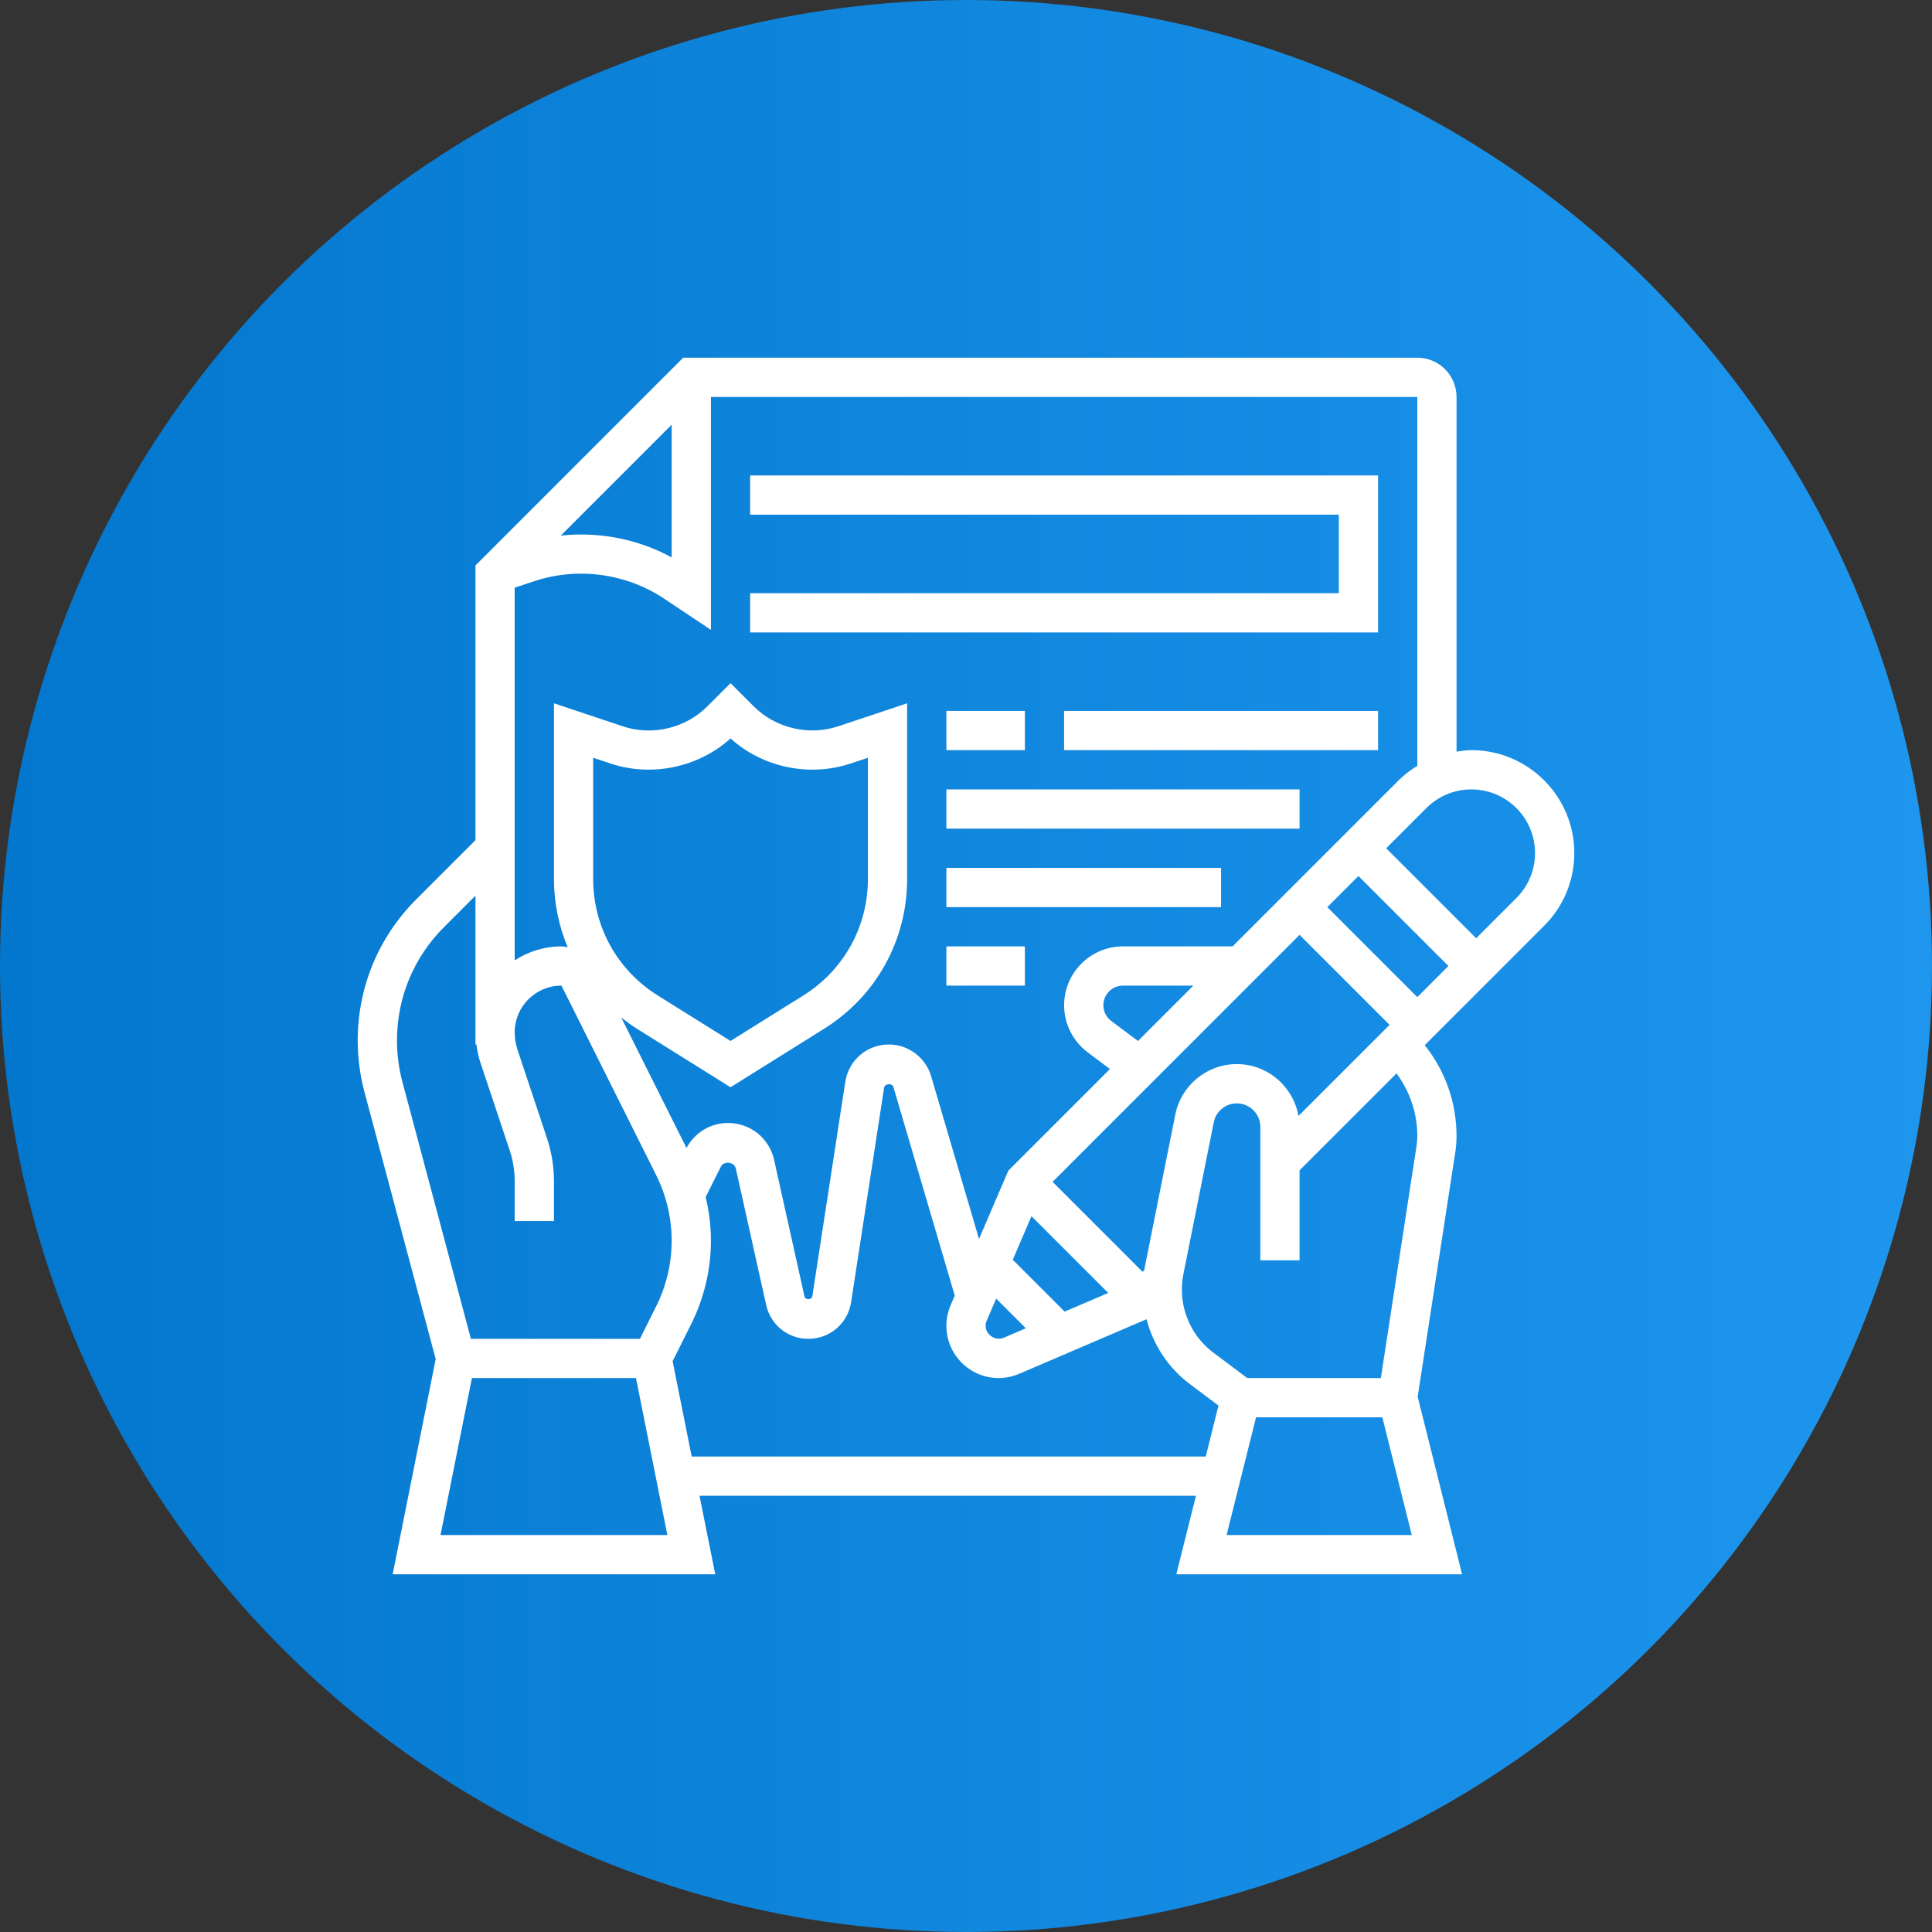 <svg width="80" height="80" viewBox="0 0 80 80" fill="none" xmlns="http://www.w3.org/2000/svg">
<rect x="0" y="0" width="80" height="80" fill="#333333" stroke="none"/>
<g clip-path="url(#clip0_13304_5511)">
<circle cx="40" cy="40" r="40" fill="url(#paint0_linear_13304_5511)"/>
<g clip-path="url(#clip1_13304_5511)">
<path d="M39.188 29.438H42.438V31.062H39.188V29.438Z" fill="white"/>
<path d="M44.062 29.438H57.062V31.062H44.062V29.438Z" fill="white"/>
<path d="M39.188 32.688H53.812V34.312H39.188V32.688Z" fill="white"/>
<path d="M39.188 35.938H50.562V37.562H39.188V35.938Z" fill="white"/>
<path d="M57.062 19.688H31.062V21.312H55.438V24.562H31.062V26.188H57.062V19.688Z" fill="white"/>
<path d="M65.188 35.322C65.188 32.974 63.276 31.062 60.928 31.062C60.719 31.062 60.516 31.093 60.312 31.123V16.438C60.312 15.541 59.584 14.812 58.688 14.812H28.289L19.688 23.414V34.789L17.233 37.243C15.672 38.804 14.812 40.879 14.812 43.086C14.812 43.805 14.907 44.522 15.091 45.215L18.041 56.276L16.259 65.188H29.616L28.966 61.938H49.522L48.709 65.188H60.541L58.703 57.837L60.262 47.703C60.295 47.485 60.312 47.265 60.312 47.044C60.312 45.659 59.847 44.346 58.995 43.279L63.94 38.334C64.745 37.53 65.188 36.461 65.188 35.322ZM58.688 31.711C58.413 31.881 58.15 32.076 57.916 32.31L51.039 39.188H46.5C45.156 39.188 44.062 40.281 44.062 41.625C44.062 42.389 44.427 43.118 45.038 43.574L45.96 44.266L41.863 48.363L41.753 48.474L40.539 51.304L38.555 44.56C38.329 43.788 37.609 43.25 36.805 43.25C35.898 43.25 35.14 43.901 35.002 44.796L33.637 53.671C33.614 53.829 33.346 53.839 33.311 53.682L32.055 48.032C31.855 47.13 31.069 46.5 30.144 46.5C29.418 46.5 28.768 46.898 28.426 47.535L25.724 42.133C25.932 42.296 26.145 42.455 26.374 42.598L30.25 45.021L34.126 42.598C36.278 41.253 37.562 38.935 37.562 36.397V29.122L34.706 30.075C33.5 30.477 32.118 30.157 31.211 29.25L30.25 28.289L29.287 29.251C28.384 30.156 27.006 30.48 25.793 30.076L22.938 29.122V36.397C22.938 37.389 23.139 38.344 23.506 39.223C23.421 39.209 23.337 39.188 23.248 39.188C22.534 39.188 21.871 39.404 21.312 39.767V24.336L22.119 24.068C23.913 23.468 25.925 23.739 27.498 24.788L29.438 26.081V16.438H58.688V31.711ZM53.767 46.209C53.551 44.993 52.492 44.063 51.215 44.062C51.214 44.062 51.213 44.062 51.212 44.062C49.979 44.062 48.909 44.94 48.667 46.149L47.408 52.446C47.398 52.494 47.395 52.542 47.386 52.59L47.312 52.664L43.586 48.938L53.812 38.711L57.539 42.438L53.767 46.209ZM40.856 54.69L41.249 53.773L42.477 55.001L41.562 55.394C41.218 55.537 40.812 55.27 40.812 54.902C40.812 54.829 40.827 54.757 40.856 54.69ZM44.085 54.311L41.938 52.164L42.711 50.36L45.889 53.538L44.085 54.311ZM46.012 42.274C45.809 42.122 45.688 41.879 45.688 41.625C45.688 41.176 46.052 40.812 46.5 40.812H49.414L47.121 43.105L46.012 42.274ZM54.961 37.562L56.25 36.274L59.976 40L58.688 41.289L54.961 37.562ZM24.562 36.397V31.377L25.28 31.616C26.984 32.184 28.923 31.777 30.25 30.577C31.576 31.777 33.512 32.185 35.22 31.616L35.938 31.378V36.398C35.938 38.372 34.938 40.174 33.264 41.221L30.25 43.104L27.236 41.22C25.562 40.174 24.562 38.371 24.562 36.397ZM23.222 22.177L27.812 17.586V23.081C26.419 22.318 24.801 22.008 23.222 22.177ZM18.241 63.562L19.541 57.062H26.334L27.634 63.562H18.241ZM27.171 54.09L26.498 55.438H19.499L16.662 44.796C16.513 44.24 16.438 43.664 16.438 43.086C16.438 41.313 17.128 39.647 18.382 38.393L19.688 37.086V43.25H19.728C19.761 43.499 19.809 43.745 19.888 43.983L21.105 47.631C21.243 48.046 21.312 48.479 21.312 48.916V50.562H22.938V48.916C22.938 48.305 22.839 47.699 22.646 47.117L21.43 43.469C21.352 43.236 21.312 42.994 21.312 42.748C21.312 41.68 22.18 40.812 23.248 40.812L27.171 48.66C27.591 49.498 27.812 50.437 27.812 51.375C27.812 52.313 27.591 53.252 27.171 54.09ZM28.641 60.312L27.852 56.365L28.625 54.817C29.156 53.753 29.438 52.564 29.438 51.375C29.438 50.766 29.362 50.159 29.219 49.567L29.849 48.309C29.974 48.058 30.408 48.11 30.469 48.385L31.725 54.035C31.908 54.861 32.627 55.438 33.472 55.438C34.363 55.438 35.108 54.799 35.243 53.919L36.608 45.044C36.636 44.86 36.943 44.838 36.996 45.018L39.534 53.648L39.362 54.051C39.246 54.32 39.188 54.607 39.188 54.902C39.188 56.093 40.157 57.062 41.348 57.062C41.64 57.062 41.926 57.004 42.199 56.888L47.475 54.627C47.752 55.685 48.376 56.641 49.265 57.308L50.455 58.201L49.928 60.312H28.641ZM50.791 63.562L52.01 58.688H57.24L58.459 63.562H50.791ZM58.688 47.044C58.688 47.181 58.677 47.318 58.656 47.454L57.178 57.062H51.646L50.24 56.009C49.425 55.396 48.938 54.423 48.938 53.403C48.938 53.189 48.959 52.975 49.001 52.764L50.26 46.468C50.35 46.016 50.751 45.688 51.212 45.688C51.75 45.688 52.188 46.125 52.188 46.663V52.188H53.812V48.461L57.828 44.446C58.378 45.198 58.688 46.095 58.688 47.044ZM62.791 37.185L61.125 38.851L57.399 35.125L59.065 33.459C59.563 32.961 60.225 32.688 60.928 32.688C62.38 32.688 63.562 33.869 63.562 35.322C63.562 36.026 63.289 36.687 62.791 37.185Z" fill="white"/>
<path d="M39.188 39.188H42.438V40.812H39.188V39.188Z" fill="white"/>
</g>
</g>
<defs>
<linearGradient id="paint0_linear_13304_5511" x1="0" y1="0" x2="80" y2="0" gradientUnits="userSpaceOnUse">
<stop stop-color="#0377CD"/>
<stop offset="1" stop-color="#1E96EE"/>
</linearGradient>
<clipPath id="clip0_13304_5511">
<rect width="80" height="80" fill="white"/>
</clipPath>
<clipPath id="clip1_13304_5511">
<rect width="52" height="52" fill="white" transform="translate(14 14)"/>
</clipPath>
</defs>
</svg>

